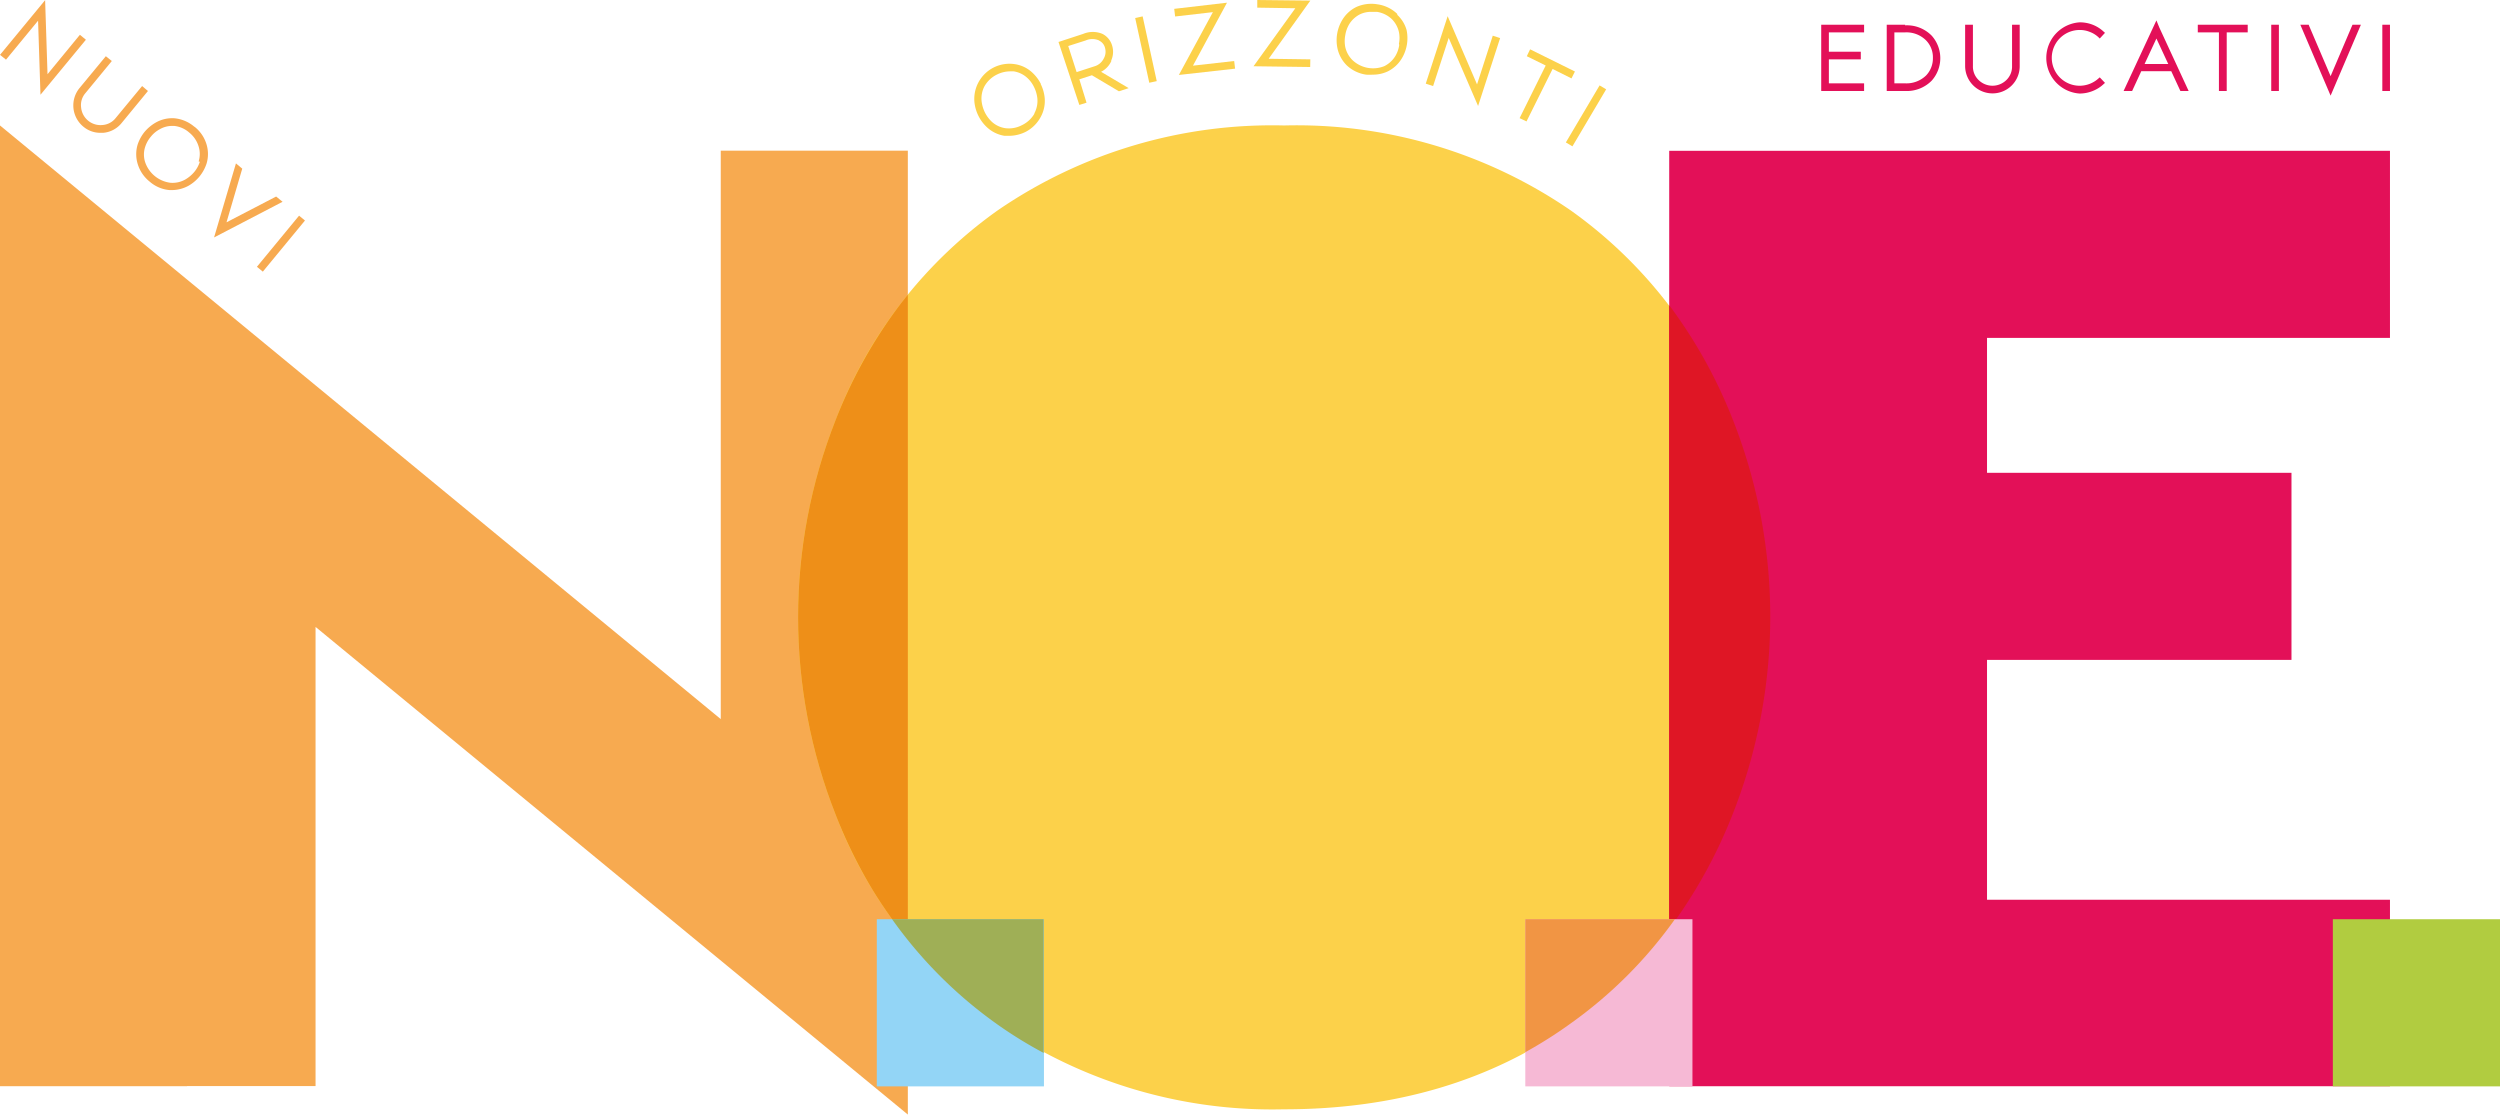 <?xml version="1.0" encoding="UTF-8"?> <svg xmlns="http://www.w3.org/2000/svg" xmlns:xlink="http://www.w3.org/1999/xlink" id="Livello_1" data-name="Livello 1" viewBox="0 0 166.77 74.35"><defs><style>.cls-1{fill:none;}.cls-2{fill:#f7aa50;}.cls-3{fill:#fcd14a;}.cls-4{clip-path:url(#clip-path);}.cls-5{fill:#ee8f18;}.cls-6{fill:#93d5f6;}.cls-7{clip-path:url(#clip-path-2);}.cls-8{fill:#9faf56;}.cls-9{fill:#e31058;}.cls-10{clip-path:url(#clip-path-3);}.cls-11{fill:#df1625;}.cls-12{fill:#b1cc40;}.cls-13{fill:#f6b9d5;}.cls-14{clip-path:url(#clip-path-4);}.cls-15{fill:#f19544;}</style><clipPath id="clip-path" transform="translate(0 -10)"><path class="cls-1" d="M66.53,24.05A30.46,30.46,0,0,0,55.75,38a35.86,35.86,0,0,0,0,26.36A30.46,30.46,0,0,0,66.53,78.29,32.37,32.37,0,0,0,85.66,84a32.27,32.27,0,0,0,19.14-5.68,30.46,30.46,0,0,0,10.78-13.94,35.86,35.86,0,0,0,0-26.36A30.46,30.46,0,0,0,104.8,24.05a32.27,32.27,0,0,0-19.14-5.68,32.37,32.37,0,0,0-19.13,5.68"></path></clipPath><clipPath id="clip-path-2" transform="translate(0 -10)"><rect class="cls-1" x="58.49" y="71.32" width="11.15" height="11.15"></rect></clipPath><clipPath id="clip-path-3" transform="translate(0 -10)"><polygon class="cls-1" points="111.35 20.05 111.35 82.46 159.43 82.46 159.43 70.02 132.55 70.02 132.55 54.02 152.86 54.02 152.86 41.54 132.55 41.54 132.55 32.54 159.43 32.54 159.43 20.05 111.35 20.05"></polygon></clipPath><clipPath id="clip-path-4" transform="translate(0 -10)"><rect class="cls-1" x="101.75" y="71.32" width="11.15" height="11.15"></rect></clipPath></defs><polygon class="cls-2" points="60.56 74.35 60.56 10.05 48.08 10.05 48.08 47.97 0 8.37 0 30.55 0 72.45 0 72.46 12.48 72.46 12.48 72.45 21.05 72.45 21.05 41.82 60.56 74.35"></polygon><path class="cls-3" d="M118.09,51.15A35.16,35.16,0,0,0,115.58,38,30.46,30.46,0,0,0,104.8,24.05a32.27,32.27,0,0,0-19.14-5.68,32.35,32.35,0,0,0-19.13,5.68A30.39,30.39,0,0,0,55.75,38a35.86,35.86,0,0,0,0,26.36A30.39,30.39,0,0,0,66.53,78.29,32.28,32.28,0,0,0,85.66,84q11.13,0,19.14-5.68a30.46,30.46,0,0,0,10.78-13.94,35.48,35.48,0,0,0,2.51-13.2" transform="translate(0 -10)"></path><g class="cls-4"><path class="cls-5" d="M60.56,29.65h0A31.91,31.91,0,0,0,55.75,38a35.86,35.86,0,0,0,0,26.36,33,33,0,0,0,3.76,7h1.05V29.65" transform="translate(0 -10)"></path></g><rect class="cls-6" x="58.49" y="61.32" width="11.15" height="11.15"></rect><g class="cls-7"><path class="cls-8" d="M69.64,71.32H59.51a29.59,29.59,0,0,0,7,7,28.59,28.59,0,0,0,3.11,1.92V71.32" transform="translate(0 -10)"></path></g><polygon class="cls-9" points="159.43 10.06 111.35 10.06 111.35 72.46 159.43 72.46 159.43 60.02 132.55 60.02 132.55 44.02 152.86 44.02 152.86 31.54 132.55 31.54 132.55 22.54 159.43 22.54 159.43 10.06"></polygon><g class="cls-10"><path class="cls-11" d="M111.35,30.39V71.32h.46a33,33,0,0,0,3.77-7,35.86,35.86,0,0,0,0-26.36,32.71,32.71,0,0,0-4.23-7.6" transform="translate(0 -10)"></path></g><rect class="cls-12" x="155.62" y="61.32" width="11.15" height="11.15"></rect><path class="cls-3" d="M73.32,12.71a.72.72,0,0,1,.4.51.91.91,0,0,1-.1.7,1,1,0,0,1-.63.51l-1.17.38-.56-1.74,1.16-.37a1.11,1.11,0,0,1,.9,0m.8,1.35a1.41,1.41,0,0,0,.07-1,1.26,1.26,0,0,0-.65-.79,1.65,1.65,0,0,0-1.28,0l-1.65.54L72,17l.48-.15L72,15.29l.84-.27,1.8,1.07.65-.21-1.84-1.09a1.48,1.48,0,0,0,.69-.73" transform="translate(0 -10)"></path><rect class="cls-3" x="103.58" y="17.46" width="4.42" height="0.51" transform="translate(36.7 89.77) rotate(-59.4)"></rect><polygon class="cls-3" points="98.53 5.63 96.57 1.08 95.11 5.58 95.6 5.74 96.64 2.53 98.6 7.07 100.07 2.54 99.58 2.38 98.53 5.63"></polygon><rect class="cls-3" x="76.19" y="11.09" width="0.51" height="4.42" transform="translate(-1.08 6.57) rotate(-12.28)"></rect><path class="cls-3" d="M69,17.59a1.92,1.92,0,0,1-.83.76,1.86,1.86,0,0,1-1.11.2,1.71,1.71,0,0,1-.89-.42,2.26,2.26,0,0,1-.47-.63,2.29,2.29,0,0,1-.22-.76,1.75,1.75,0,0,1,.2-1,1.94,1.94,0,0,1,.83-.77,2,2,0,0,1,.86-.21l.25,0a1.71,1.71,0,0,1,.89.42,2,2,0,0,1,.47.63,2.23,2.23,0,0,1,.22.75,1.77,1.77,0,0,1-.2,1m.44-1.95a2.68,2.68,0,0,0-.59-.78,2.17,2.17,0,0,0-1.15-.55A2.35,2.35,0,0,0,65,16.79a2.67,2.67,0,0,0,.86,1.72,2.24,2.24,0,0,0,1.15.55l.32,0a2.51,2.51,0,0,0,1.1-.27,2.38,2.38,0,0,0,1-1,2.23,2.23,0,0,0,.26-1.25,2.66,2.66,0,0,0-.27-.94" transform="translate(0 -10)"></path><polygon class="cls-3" points="79.58 4.38 81.85 0.18 78.33 0.59 78.39 1.1 80.91 0.81 78.64 5 82.39 4.58 82.33 4.07 79.58 4.38"></polygon><path class="cls-3" d="M93.34,13a2,2,0,0,1-.26.74,1.8,1.8,0,0,1-.73.67A2,2,0,0,1,90.21,14a1.77,1.77,0,0,1-.47-.86,2.1,2.1,0,0,1,0-.79,2.06,2.06,0,0,1,.26-.73,1.8,1.8,0,0,1,.73-.67,1.73,1.73,0,0,1,.76-.16l.36,0a1.85,1.85,0,0,1,1,.49,1.77,1.77,0,0,1,.47.86,2,2,0,0,1,0,.78m-.12-2a2.38,2.38,0,0,0-1.3-.63,2.45,2.45,0,0,0-1.43.18,2.26,2.26,0,0,0-.93.86,2.63,2.63,0,0,0-.32,1.9,2.28,2.28,0,0,0,.61,1.12,2.38,2.38,0,0,0,1.3.63,3.58,3.58,0,0,0,.45,0,2.31,2.31,0,0,0,1-.22,2.26,2.26,0,0,0,.93-.86,2.63,2.63,0,0,0,.32-1.9A2.2,2.2,0,0,0,93.22,11" transform="translate(0 -10)"></path><polygon class="cls-3" points="105.06 4.77 102.07 3.29 101.85 3.75 103.11 4.37 101.37 7.88 101.83 8.1 103.57 4.6 104.83 5.23 105.06 4.77"></polygon><polygon class="cls-3" points="83.87 0 83.87 0.51 86.41 0.55 83.62 4.42 87.4 4.47 87.41 3.96 84.63 3.92 87.41 0.04 83.87 0"></polygon><polygon class="cls-2" points="5.33 2.32 3.17 4.95 3.01 0.01 0 3.66 0.4 3.98 2.54 1.38 2.7 6.32 5.73 2.65 5.33 2.32"></polygon><path class="cls-2" d="M9.48,15.74,7.72,17.87a1.23,1.23,0,0,1-.89.47,1.3,1.3,0,0,1-1.42-1.18,1.22,1.22,0,0,1,.29-.95l1.76-2.14-.4-.32L5.3,15.88a1.83,1.83,0,0,0,.25,2.56,1.75,1.75,0,0,0,1.14.42h.19a1.77,1.77,0,0,0,1.23-.65l1.76-2.14Z" transform="translate(0 -10)"></path><rect class="cls-2" x="16.53" y="25.99" width="4.42" height="0.51" transform="translate(-13.43 14.02) rotate(-50.5)"></rect><path class="cls-2" d="M13.33,20.79a2,2,0,0,1-.37.68,2.27,2.27,0,0,1-.61.51,1.71,1.71,0,0,1-1,.21,2.05,2.05,0,0,1-1.67-1.38,1.64,1.64,0,0,1,0-1,2,2,0,0,1,.38-.69,1.91,1.91,0,0,1,.6-.5,1.63,1.63,0,0,1,.82-.22h.14a1.8,1.8,0,0,1,1,.44,1.89,1.89,0,0,1,.63.93,1.68,1.68,0,0,1,0,1m-.28-2.31a2.39,2.39,0,0,0-1.33-.57,2.22,2.22,0,0,0-1.24.28,2.79,2.79,0,0,0-.75.62,2.68,2.68,0,0,0-.47.86,2.21,2.21,0,0,0,0,1.27,2.39,2.39,0,0,0,.81,1.2,2.3,2.3,0,0,0,1.33.56h.17a2.34,2.34,0,0,0,1.07-.28,2.65,2.65,0,0,0,.75-.63,2.68,2.68,0,0,0,.47-.86,2.21,2.21,0,0,0,0-1.27,2.36,2.36,0,0,0-.81-1.19" transform="translate(0 -10)"></path><polygon class="cls-2" points="18.42 13.11 15.11 14.83 16.16 11.25 15.74 10.9 14.28 15.84 18.85 13.46 18.42 13.11"></polygon><path class="cls-9" d="M140,15.22a1.88,1.88,0,0,1-1.27.5,1.86,1.86,0,1,1,0-3.72,1.75,1.75,0,0,1,.68.13,1.73,1.73,0,0,1,.59.37l.07.07.35-.38-.07-.06a2.29,2.29,0,0,0-.75-.48,2.35,2.35,0,0,0-.87-.16,2.38,2.38,0,0,0,0,4.75,2.36,2.36,0,0,0,.87-.17,2.29,2.29,0,0,0,.75-.48l.07-.06-.35-.37Z" transform="translate(0 -10)"></path><polygon class="cls-9" points="121.49 6.07 124.35 6.07 124.35 5.56 122 5.56 122 3.96 124.13 3.96 124.13 3.45 122 3.45 122 2.16 124.35 2.16 124.35 1.65 121.49 1.65 121.49 6.07"></polygon><path class="cls-9" d="M134.22,14.41a1.24,1.24,0,0,1-.38.93,1.32,1.32,0,0,1-1.85,0,1.24,1.24,0,0,1-.38-.93V11.65h-.52v2.76a1.83,1.83,0,0,0,1.82,1.82,1.81,1.81,0,0,0,1.82-1.82V11.65h-.51Z" transform="translate(0 -10)"></path><path class="cls-9" d="M128.94,13.86a1.65,1.65,0,0,1-.45,1.17,1.88,1.88,0,0,1-1.4.53h-.72v-3.4h.72a1.85,1.85,0,0,1,1.39.53,1.61,1.61,0,0,1,.46,1.17m-1.85-2.21h-1.23v4.42h1.23a2.33,2.33,0,0,0,1.77-.69,2.25,2.25,0,0,0,0-3,2.32,2.32,0,0,0-1.77-.69" transform="translate(0 -10)"></path><path class="cls-9" d="M144.64,14.27h-1.58l.79-1.7Zm-.79-2.91-2.19,4.71h.57l.61-1.32h2l.61,1.32H146l-1.95-4.22Z" transform="translate(0 -10)"></path><polygon class="cls-9" points="155.47 5.08 154.03 1.71 154.01 1.65 153.45 1.65 155.47 6.38 157.49 1.65 156.93 1.65 155.47 5.08"></polygon><rect class="cls-9" x="158.92" y="1.65" width="0.51" height="4.42"></rect><rect class="cls-9" x="151.51" y="1.65" width="0.51" height="4.42"></rect><polygon class="cls-9" points="146.61 2.16 148.02 2.16 148.02 6.07 148.54 6.07 148.54 2.16 149.94 2.16 149.94 1.65 146.61 1.65 146.61 2.16"></polygon><rect class="cls-13" x="101.75" y="61.32" width="11.15" height="11.15"></rect><g class="cls-14"><path class="cls-15" d="M111.81,71.32H101.75v8.87a29.24,29.24,0,0,0,3-1.9,29.55,29.55,0,0,0,7-7" transform="translate(0 -10)"></path></g></svg> 